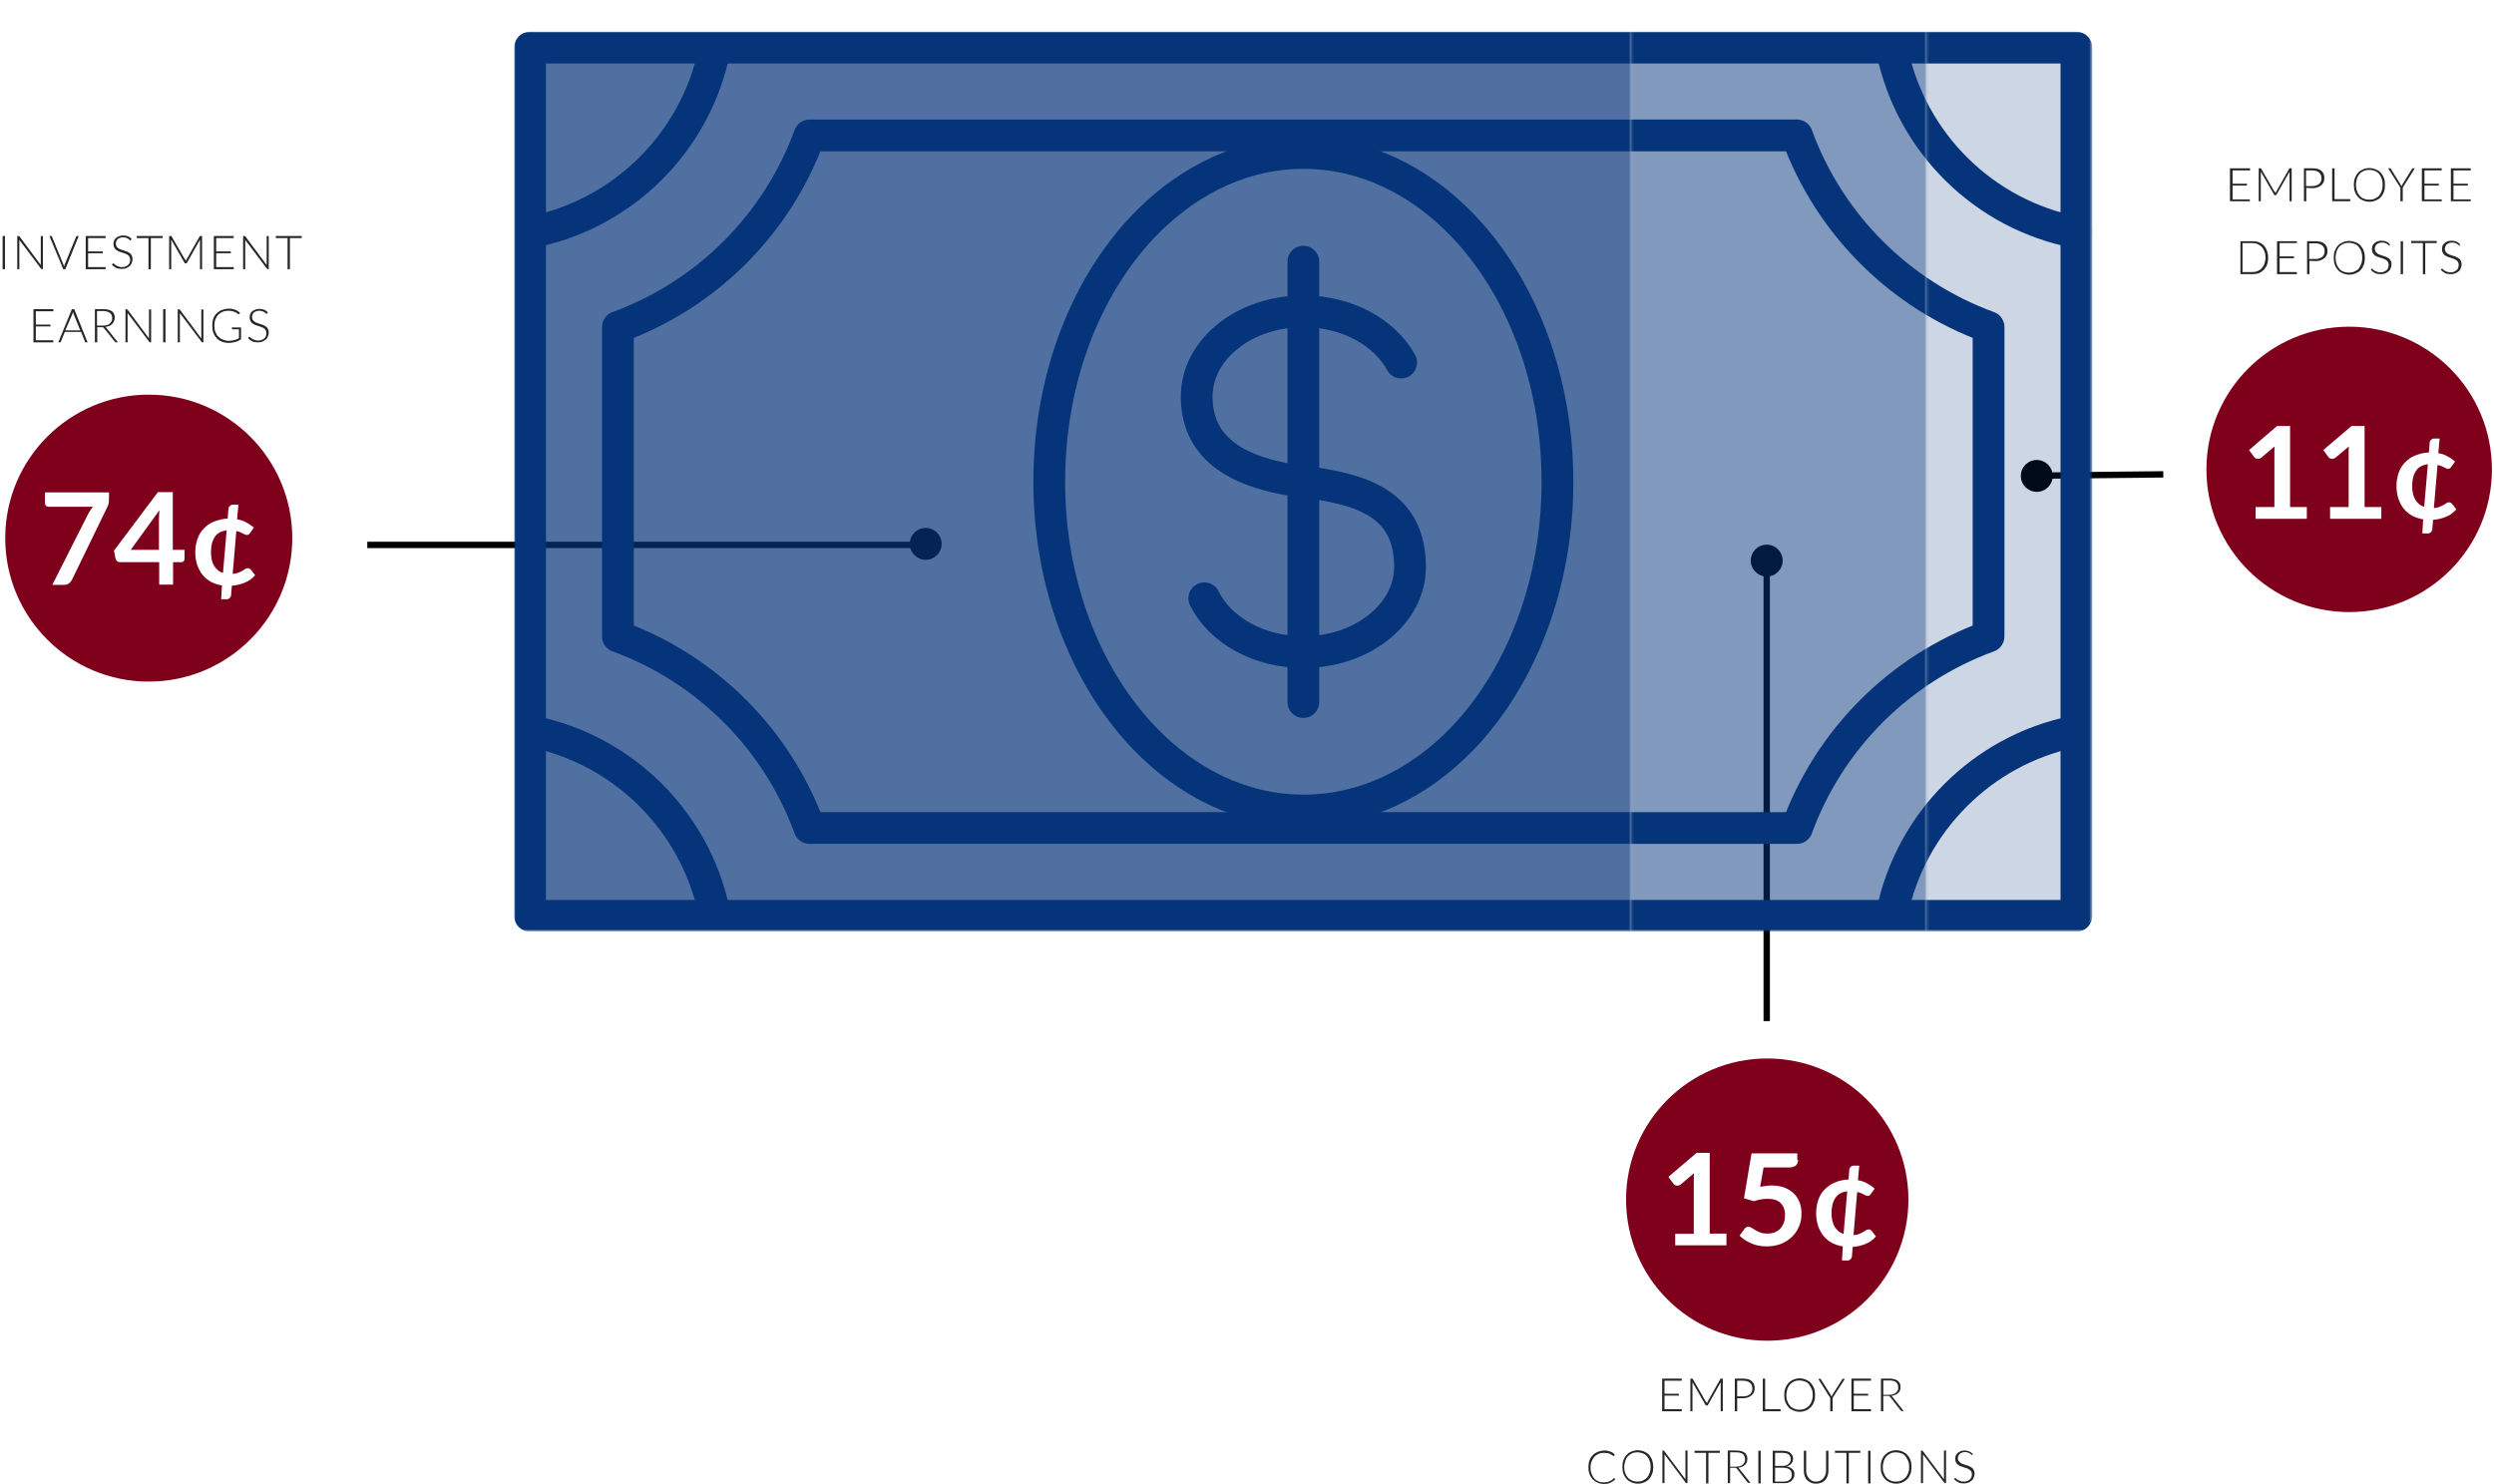 <?xml version="1.0" encoding="utf-8"?>
<!-- Generator: Adobe Illustrator 25.2.0, SVG Export Plug-In . SVG Version: 6.00 Build 0)  -->
<svg width="954px" height="568px" viewBox="0 0 954 568" version="1.1" xmlns="http://www.w3.org/2000/svg" xmlns:xlink="http://www.w3.org/1999/xlink">
<style type="text/css">
	.st0{fill-rule:evenodd;clip-rule:evenodd;fill:#7F001A;}
	.st1{fill:#272727;}
	.st2{fill:none;stroke:#000000;stroke-width:2.43;}
	.st3{filter:url(#Adobe_OpacityMaskFilter);}
	.st4{fill-rule:evenodd;clip-rule:evenodd;fill:#FFFFFF;}
	.st5{mask:url(#mask-2_1_);}
	
		.st6{fill-rule:evenodd;clip-rule:evenodd;fill:#05347A;fill-opacity:0.7;stroke:#05347A;stroke-width:12.148;stroke-linecap:round;stroke-linejoin:round;}
	.st7{fill:none;stroke:#05347A;stroke-width:12.148;stroke-linecap:round;stroke-linejoin:round;}
	.st8{filter:url(#Adobe_OpacityMaskFilter_1_);}
	.st9{mask:url(#mask-4_1_);}
	
		.st10{fill-rule:evenodd;clip-rule:evenodd;fill:#05347A;fill-opacity:0.5;stroke:#05347A;stroke-width:12.148;stroke-linecap:round;stroke-linejoin:round;}
	.st11{filter:url(#Adobe_OpacityMaskFilter_2_);}
	.st12{mask:url(#mask-6_1_);}
	
		.st13{fill-rule:evenodd;clip-rule:evenodd;fill:#05347A;fill-opacity:0.2;stroke:#05347A;stroke-width:12.148;stroke-linecap:round;stroke-linejoin:round;}
	.st14{fill:#FFFFFF;}
</style>
<g id="Investments">
	<g id="Investments-LP" transform="translate(-221, -1148)">
		<g id="Our-Approach" transform="translate(1, 621)">
			<g id="Group-3" transform="translate(220, 527)">
				<g id="graphic" transform="translate(0, 64)">
					<g id="Group-9" transform="translate(622, 341)">
						<circle id="Oval" class="st0" cx="54" cy="54" r="54"/>
					</g>
					<g id="Group_1_" transform="translate(0, 26)">
						<polygon id="Path_2_" class="st1" points="1.9,13 1,13 1,0.3 1.9,0.3 						"/>
						<path id="Path_3_" class="st1" d="M7.2,0.3c0,0,0.1,0.1,0.2,0.1l8.2,11c0-0.2,0-0.4,0-0.5V0.3h0.8V13H16
							c-0.1,0-0.2-0.1-0.3-0.2l-8.3-11c0,0.2,0,0.3,0,0.5V13H6.6V0.3H7C7.1,0.3,7.1,0.3,7.2,0.3z"/>
						<path id="Path_4_" class="st1" d="M18.9,0.3h0.7c0.1,0,0.2,0,0.2,0.1c0.1,0,0.1,0.1,0.1,0.2l4.3,10.5c0.1,0.3,0.2,0.6,0.3,0.9
							c0.1-0.3,0.2-0.6,0.3-0.9l4.3-10.5c0-0.1,0.1-0.1,0.1-0.2c0.1,0,0.1-0.1,0.2-0.1h0.7L25,13h-0.8L18.9,0.3z"/>
						<polygon id="Path_5_" class="st1" points="40.4,0.3 40.4,1.1 33.7,1.1 33.7,6.2 39.3,6.2 39.3,6.9 33.7,6.9 33.7,12.2 
							40.4,12.2 40.4,13 32.8,13 32.8,0.3 						"/>
						<path id="Path_6_" class="st1" d="M50.1,1.8C50,2,50,2,49.9,2c-0.1,0-0.2-0.1-0.3-0.2c-0.1-0.1-0.3-0.2-0.5-0.4
							c-0.2-0.1-0.5-0.3-0.8-0.4s-0.7-0.2-1.2-0.2S46.2,0.9,45.9,1c-0.4,0.1-0.6,0.3-0.9,0.5c-0.2,0.2-0.4,0.5-0.5,0.8
							s-0.2,0.6-0.2,0.9c0,0.4,0.1,0.8,0.3,1.1C44.8,4.6,45,4.8,45.3,5s0.6,0.4,1,0.5c0.4,0.1,0.8,0.3,1.2,0.4s0.8,0.3,1.2,0.4
							c0.4,0.2,0.7,0.4,1,0.6c0.3,0.2,0.5,0.5,0.7,0.9c0.2,0.4,0.3,0.8,0.3,1.3s-0.1,1-0.3,1.5c-0.2,0.5-0.4,0.9-0.8,1.2
							c-0.4,0.3-0.8,0.6-1.3,0.8c-0.5,0.2-1.1,0.3-1.7,0.3c-0.8,0-1.6-0.1-2.2-0.4c-0.6-0.3-1.1-0.7-1.6-1.2l0.3-0.4
							c0.1-0.1,0.2-0.1,0.3-0.1c0.1,0,0.1,0,0.2,0.1c0.1,0.1,0.2,0.2,0.3,0.3c0.1,0.1,0.3,0.2,0.4,0.3c0.2,0.1,0.4,0.2,0.6,0.3
							c0.2,0.1,0.5,0.2,0.8,0.3c0.3,0.1,0.6,0.1,1,0.1c0.5,0,1-0.1,1.3-0.2c0.4-0.2,0.7-0.4,1-0.6c0.3-0.3,0.5-0.6,0.6-0.9
							c0.1-0.4,0.2-0.7,0.2-1.2c0-0.4-0.1-0.8-0.3-1.1c-0.2-0.3-0.4-0.5-0.7-0.7s-0.6-0.4-1-0.5c-0.4-0.1-0.8-0.3-1.2-0.4
							c-0.4-0.1-0.8-0.3-1.2-0.4c-0.4-0.2-0.7-0.4-1-0.6c-0.3-0.2-0.5-0.5-0.7-0.9c-0.2-0.4-0.3-0.8-0.3-1.4c0-0.4,0.1-0.8,0.2-1.2
							c0.2-0.4,0.4-0.7,0.7-1s0.7-0.5,1.2-0.7s1-0.3,1.6-0.3c0.7,0,1.2,0.1,1.8,0.3c0.5,0.2,1,0.5,1.4,1L50.1,1.8z"/>
						<polygon id="Path_7_" class="st1" points="62.2,0.3 62.2,1.1 57.7,1.1 57.7,13 56.8,13 56.8,1.1 52.3,1.1 52.3,0.3 						"/>
						<path id="Path_8_" class="st1" d="M71.2,9.8c0-0.1,0.1-0.2,0.1-0.3s0.1-0.2,0.1-0.3l5-8.8c0-0.1,0.1-0.1,0.1-0.1s0.1,0,0.2,0
							h0.6V13h-0.8V2.2c0-0.2,0-0.3,0-0.5l-5,8.9c-0.1,0.2-0.2,0.2-0.4,0.2H71c-0.1,0-0.3-0.1-0.4-0.2l-5.1-8.9c0,0.2,0,0.3,0,0.5
							V13h-0.8V0.3h0.6c0.1,0,0.2,0,0.2,0c0.1,0,0.1,0.1,0.1,0.1l5.1,8.8C71.1,9.5,71.2,9.7,71.2,9.8z"/>
						<polygon id="Path_9_" class="st1" points="89.4,0.3 89.4,1.1 82.7,1.1 82.7,6.2 88.3,6.2 88.3,6.9 82.7,6.9 82.7,12.2 
							89.4,12.2 89.4,13 81.8,13 81.8,0.3 						"/>
						<path id="Path_10_" class="st1" d="M93.6,0.3c0,0,0.1,0.1,0.2,0.1l8.2,11c0-0.2,0-0.4,0-0.5V0.3h0.8V13h-0.4
							c-0.1,0-0.2-0.1-0.3-0.2l-8.3-11c0,0.2,0,0.3,0,0.5V13H93V0.3h0.4C93.5,0.3,93.5,0.3,93.6,0.3z"/>
						<polygon id="Path_11_" class="st1" points="115.4,0.3 115.4,1.1 110.9,1.1 110.9,13 110,13 110,1.1 105.5,1.1 105.5,0.3 
													"/>
					</g>
					<g id="Group_2_" transform="translate(12, 54)">
						<polygon id="Path_12_" class="st1" points="8.4,0.3 8.4,1.1 1.7,1.1 1.7,6.2 7.3,6.2 7.3,6.9 1.7,6.9 1.7,12.2 8.4,12.2 
							8.4,13 0.8,13 0.8,0.3 						"/>
						<path id="Shape_1_" class="st1" d="M21.5,13h-0.7c-0.1,0-0.2,0-0.2-0.1c-0.1,0-0.1-0.1-0.1-0.2L19,9h-6.2l-1.5,3.7
							c0,0.1-0.1,0.1-0.1,0.2c-0.1,0-0.1,0.1-0.2,0.1h-0.7l5.2-12.7h0.9L21.5,13z M13,8.4h5.7L16.1,2c0-0.1-0.1-0.2-0.1-0.3
							c0-0.1-0.1-0.3-0.1-0.4c0,0.1-0.1,0.3-0.1,0.4c0,0.1-0.1,0.2-0.1,0.4L13,8.4z"/>
						<path id="Shape_2_" class="st1" d="M25.2,7.3V13h-0.9V0.3h3.2c1.5,0,2.6,0.3,3.3,0.8c0.7,0.5,1.1,1.4,1.1,2.5
							c0,0.5-0.1,0.9-0.3,1.3c-0.2,0.4-0.4,0.8-0.7,1.1c-0.3,0.3-0.7,0.6-1.1,0.7c-0.4,0.2-0.9,0.3-1.5,0.4c0.1,0.1,0.3,0.2,0.4,0.4
							l4.4,5.5h-0.8c-0.1,0-0.2,0-0.2-0.1c0-0.1-0.1-0.1-0.2-0.2l-4.1-5.1c-0.1-0.1-0.2-0.2-0.3-0.3c-0.1-0.1-0.3-0.1-0.5-0.1h-1.8
							V7.3z M25.2,6.6h2.2c0.6,0,1.1-0.1,1.5-0.2s0.8-0.3,1.1-0.6c0.3-0.3,0.5-0.6,0.7-0.9c0.2-0.4,0.2-0.8,0.2-1.2
							c0-0.9-0.3-1.6-0.9-2S28.5,1,27.4,1h-2.3v5.6H25.2z"/>
						<path id="Path_13_" class="st1" d="M36.6,0.4c0,0,0.1,0.1,0.2,0.1l8.2,11c0-0.2,0-0.4,0-0.5V0.4h0.8V13h-0.4
							c-0.1,0-0.2-0.1-0.3-0.2l-8.3-11c0,0.2,0,0.3,0,0.5V13H36V0.3h0.4C36.4,0.3,36.5,0.4,36.6,0.4z"/>
						<polygon id="Path_14_" class="st1" points="51.3,13 50.4,13 50.4,0.3 51.3,0.3 						"/>
						<path id="Path_15_" class="st1" d="M56.6,0.4c0,0,0.1,0.1,0.2,0.1l8.2,11c0-0.2,0-0.4,0-0.5V0.4h0.8V13h-0.4
							c-0.1,0-0.2-0.1-0.3-0.2l-8.3-11c0,0.2,0,0.3,0,0.5V13H56V0.3h0.4C56.5,0.3,56.5,0.4,56.6,0.4z"/>
						<path id="Path_16_" class="st1" d="M75.5,12.4c0.4,0,0.8,0,1.2-0.1c0.4-0.1,0.7-0.1,1-0.2c0.3-0.1,0.6-0.2,0.9-0.3
							c0.3-0.1,0.6-0.3,0.8-0.4V8H77c-0.1,0-0.1,0-0.2-0.1l-0.1-0.1V7.3h3.5v4.5c-0.3,0.2-0.6,0.4-1,0.6c-0.3,0.2-0.7,0.3-1.1,0.4
							c-0.4,0.1-0.8,0.2-1.3,0.3c-0.4,0.1-0.9,0.1-1.5,0.1c-0.9,0-1.8-0.2-2.5-0.5c-0.8-0.3-1.4-0.7-1.9-1.3c-0.5-0.6-1-1.2-1.3-2.1
							c-0.3-0.8-0.4-1.7-0.4-2.7s0.1-1.9,0.4-2.7c0.3-0.8,0.7-1.5,1.3-2c0.6-0.6,1.2-1,2-1.3c0.8-0.3,1.7-0.5,2.6-0.5
							c0.5,0,0.9,0,1.3,0.1c0.4,0.1,0.8,0.2,1.1,0.3c0.4,0.1,0.7,0.3,1,0.5c0.3,0.2,0.6,0.4,0.9,0.7l-0.2,0.4
							c-0.1,0.1-0.1,0.1-0.2,0.1s-0.1,0-0.2,0c-0.1,0-0.2-0.1-0.4-0.3c-0.2-0.1-0.4-0.3-0.7-0.4c-0.3-0.1-0.7-0.3-1.1-0.4
							s-1-0.2-1.6-0.2c-0.8,0-1.6,0.1-2.2,0.4c-0.7,0.3-1.2,0.6-1.7,1.1s-0.8,1.1-1.1,1.8C70.1,4.9,70,5.7,70,6.6s0.1,1.7,0.4,2.4
							c0.3,0.7,0.6,1.3,1.1,1.8s1,0.9,1.7,1.1C74,12.3,74.7,12.4,75.5,12.4z"/>
						<path id="Path_17_" class="st1" d="M90.2,1.9C90.1,2,90.1,2.1,90,2.1S89.8,2,89.7,1.9c-0.1-0.1-0.3-0.2-0.5-0.4
							c-0.2-0.1-0.5-0.3-0.8-0.4c-0.3-0.1-0.7-0.2-1.2-0.2S86.3,1,86,1.1c-0.4,0.1-0.6,0.3-0.9,0.5c-0.2,0.2-0.4,0.5-0.5,0.8
							S84.4,3,84.4,3.3c0,0.4,0.1,0.8,0.3,1.1c0.2,0.3,0.4,0.5,0.7,0.7c0.3,0.2,0.6,0.4,1,0.5s0.8,0.3,1.2,0.4s0.8,0.3,1.2,0.4
							c0.4,0.2,0.7,0.4,1,0.6c0.3,0.2,0.5,0.5,0.7,0.9s0.3,0.8,0.3,1.3s-0.1,1-0.3,1.5s-0.4,0.9-0.8,1.2c-0.4,0.3-0.8,0.6-1.3,0.8
							S87.3,13,86.7,13c-0.8,0-1.6-0.1-2.2-0.4c-0.6-0.3-1.1-0.7-1.6-1.2l0.3-0.4c0.1-0.1,0.2-0.1,0.3-0.1s0.1,0,0.2,0.1
							c0.1,0.1,0.2,0.2,0.3,0.3c0.1,0.1,0.3,0.2,0.4,0.3c0.2,0.1,0.4,0.2,0.6,0.3c0.2,0.1,0.5,0.2,0.8,0.3c0.3,0.1,0.6,0.1,1,0.1
							c0.5,0,1-0.1,1.3-0.2c0.4-0.2,0.7-0.4,1-0.6c0.3-0.3,0.5-0.6,0.6-0.9c0.1-0.4,0.2-0.7,0.2-1.2c0-0.4-0.1-0.8-0.3-1.1
							c-0.2-0.3-0.4-0.5-0.7-0.7c-0.3-0.2-0.6-0.4-1-0.5s-0.8-0.3-1.2-0.4c-0.4-0.1-0.8-0.3-1.2-0.4c-0.4-0.2-0.7-0.4-1-0.6
							c-0.3-0.2-0.5-0.5-0.7-0.9c-0.2-0.4-0.3-0.8-0.3-1.4c0-0.4,0.1-0.8,0.2-1.2c0.2-0.4,0.4-0.7,0.7-1c0.3-0.3,0.7-0.5,1.2-0.7
							s1-0.3,1.6-0.3c0.7,0,1.2,0.1,1.8,0.3c0.5,0.2,1,0.5,1.4,1L90.2,1.9z"/>
					</g>
					<g id="Group_3_" transform="translate(853, 0)">
						<polygon id="Path_18_" class="st1" points="7.7,0.4 7.7,1.2 1,1.2 1,6.3 6.5,6.3 6.5,7 1,7 1,12.3 7.6,12.3 7.6,13 0,13 
							0,0.4 						"/>
						<path id="Path_19_" class="st1" d="M17.5,9.9c0-0.1,0.1-0.2,0.1-0.3c0-0.1,0.1-0.2,0.1-0.3l5-8.8c0-0.1,0.1-0.1,0.1-0.1
							s0.1,0,0.2,0h0.6V13h-0.8V2.2c0-0.2,0-0.3,0-0.5l-5,8.8c-0.1,0.2-0.2,0.2-0.4,0.2h-0.1c-0.1,0-0.3-0.1-0.4-0.2l-5.1-8.8
							c0,0.2,0,0.3,0,0.5V13H11V0.4h0.6c0.1,0,0.2,0,0.2,0l0.1,0.1L17,9.3C17.4,9.5,17.4,9.7,17.5,9.9z"/>
						<path id="Shape_3_" class="st1" d="M29.2,7.9V13h-0.9V0.4h3.3c1.5,0,2.6,0.3,3.4,1s1.1,1.6,1.1,2.8c0,0.6-0.1,1.1-0.3,1.5
							c-0.2,0.4-0.5,0.9-0.9,1.2c-0.4,0.3-0.9,0.6-1.4,0.8C32.9,7.9,32.3,8,31.6,8L29.2,7.9L29.2,7.9z M29.2,7.2h2.3
							c0.6,0,1.1-0.1,1.5-0.2c0.4-0.2,0.8-0.4,1.1-0.6c0.3-0.3,0.5-0.6,0.7-1S35,4.6,35,4.2c0-1-0.3-1.7-0.9-2.2
							c-0.6-0.5-1.5-0.8-2.7-0.8h-2.3v6H29.2z"/>
						<polygon id="Path_20_" class="st1" points="40,12.2 46,12.2 46,13 39.1,13 39.1,0.4 40,0.4 						"/>
						<path id="Shape_4_" class="st1" d="M59.3,6.7c0,1-0.1,1.9-0.4,2.7c-0.3,0.8-0.7,1.5-1.2,2c-0.5,0.6-1.2,1-1.9,1.3
							s-1.6,0.5-2.5,0.5c-0.9,0-1.7-0.2-2.4-0.5c-0.7-0.3-1.4-0.7-1.9-1.3c-0.5-0.6-0.9-1.2-1.2-2c-0.3-0.8-0.4-1.7-0.4-2.7
							s0.1-1.9,0.4-2.6s0.7-1.5,1.2-2c0.5-0.6,1.2-1,1.9-1.3c0.7-0.3,1.5-0.5,2.4-0.5c0.9,0,1.7,0.2,2.5,0.5
							c0.7,0.3,1.4,0.7,1.9,1.3s0.9,1.2,1.2,2C59.2,4.8,59.3,5.7,59.3,6.7z M58.4,6.7c0-0.9-0.1-1.7-0.4-2.4c-0.2-0.7-0.6-1.3-1-1.8
							s-1-0.9-1.6-1.1C54.8,1.2,54.1,1,53.3,1s-1.4,0.1-2.1,0.4C50.6,1.7,50,2,49.6,2.5c-0.4,0.5-0.8,1.1-1,1.8
							c-0.2,0.7-0.4,1.5-0.4,2.4s0.1,1.7,0.4,2.4c0.2,0.7,0.6,1.3,1,1.8c0.4,0.5,1,0.9,1.6,1.1c0.6,0.3,1.3,0.4,2.1,0.4
							s1.5-0.1,2.1-0.4c0.6-0.3,1.2-0.6,1.6-1.1s0.8-1.1,1-1.8C58.3,8.4,58.4,7.6,58.4,6.7z"/>
						<path id="Path_21_" class="st1" d="M66.1,7.8V13h-0.9V7.8l-4.7-7.4h0.8c0.1,0,0.2,0,0.2,0.1c0,0,0.1,0.1,0.1,0.2l3.6,5.8
							c0.1,0.1,0.2,0.3,0.2,0.4c0.1,0.1,0.1,0.3,0.2,0.4c0-0.1,0.1-0.3,0.2-0.4c0.1-0.1,0.1-0.3,0.2-0.4l3.6-5.8
							c0-0.1,0.1-0.1,0.1-0.2c0.1,0,0.1-0.1,0.2-0.1h0.8L66.1,7.8z"/>
						<polygon id="Path_22_" class="st1" points="81,0.4 81,1.2 74.4,1.2 74.4,6.3 79.9,6.3 79.9,7 74.4,7 74.4,12.3 81,12.3 81,13 
							73.4,13 73.4,0.4 						"/>
						<polygon id="Path_23_" class="st1" points="92.1,0.4 92.1,1.2 85.5,1.2 85.5,6.3 91,6.3 91,7 85.5,7 85.5,12.3 92.1,12.3 
							92.1,13 84.5,13 84.5,0.4 						"/>
					</g>
					<g id="Group_4_" transform="translate(857, 28)">
						<path id="Shape_5_" class="st1" d="M10.6,6.6c0,1-0.1,1.9-0.4,2.6c-0.3,0.8-0.7,1.4-1.2,2c-0.5,0.5-1.2,1-1.9,1.3
							s-1.6,0.4-2.5,0.4H0V0.3h4.6c0.9,0,1.7,0.1,2.5,0.4C7.8,1,8.5,1.4,9,2c0.5,0.5,0.9,1.2,1.2,2C10.4,4.7,10.6,5.6,10.6,6.6z
							 M9.6,6.6c0-0.9-0.1-1.7-0.4-2.4s-0.6-1.3-1-1.7c-0.4-0.4-1-0.8-1.6-1.1S5.3,1,4.5,1H0.8v11.1h3.7c0.8,0,1.5-0.1,2.1-0.4
							s1.2-0.6,1.6-1.1c0.4-0.5,0.8-1.1,1-1.7C9.4,8.3,9.6,7.5,9.6,6.6z"/>
						<polygon id="Path_24_" class="st1" points="21.6,0.3 21.6,1 15,1 15,6.1 20.5,6.1 20.5,6.8 15,6.8 15,12.1 21.6,12.1 
							21.6,12.9 14,12.9 14,0.3 						"/>
						<path id="Shape_6_" class="st1" d="M26.4,7.8v5.1h-0.9V0.3h3.3c1.5,0,2.6,0.3,3.4,1C33,2,33.3,2.9,33.3,4.1
							c0,0.6-0.1,1.1-0.3,1.5s-0.5,0.9-0.9,1.2c-0.4,0.3-0.9,0.6-1.4,0.8c-0.6,0.2-1.2,0.3-1.9,0.3L26.4,7.8L26.4,7.8z M26.4,7.1
							h2.3c0.6,0,1.1-0.1,1.5-0.2c0.4-0.2,0.8-0.4,1.1-0.6c0.3-0.3,0.5-0.6,0.7-1c0.2-0.4,0.2-0.8,0.2-1.2c0-1-0.3-1.7-0.9-2.2
							c-0.6-0.5-1.5-0.8-2.7-0.8h-2.3v6H26.4z"/>
						<path id="Shape_7_" class="st1" d="M47.6,6.6c0,1-0.1,1.9-0.4,2.7s-0.7,1.5-1.2,2c-0.5,0.6-1.2,1-1.9,1.3
							c-0.7,0.3-1.6,0.5-2.5,0.5c-0.9,0-1.7-0.2-2.4-0.5c-0.7-0.3-1.4-0.7-1.9-1.3c-0.5-0.6-0.9-1.2-1.2-2c-0.3-0.8-0.4-1.7-0.4-2.7
							s0.1-1.9,0.4-2.6c0.3-0.7,0.7-1.5,1.2-2c0.5-0.6,1.2-1,1.9-1.3s1.5-0.5,2.4-0.5c0.9,0,1.7,0.2,2.5,0.5C44.8,1,45.5,1.4,46,2
							s0.9,1.2,1.2,2C47.4,4.7,47.6,5.6,47.6,6.6z M46.6,6.6c0-0.9-0.1-1.7-0.4-2.4c-0.2-0.7-0.6-1.3-1-1.8c-0.4-0.5-1-0.9-1.6-1.1
							c-0.6-0.2-1.3-0.4-2.1-0.4S40.1,1,39.4,1.3c-0.6,0.3-1.2,0.6-1.6,1.1c-0.4,0.5-0.8,1.1-1,1.8s-0.4,1.5-0.4,2.4
							s0.1,1.7,0.4,2.4c0.2,0.7,0.6,1.3,1,1.8c0.4,0.5,1,0.9,1.6,1.1c0.6,0.3,1.3,0.4,2.1,0.4s1.5-0.1,2.1-0.4
							c0.6-0.3,1.2-0.6,1.6-1.1c0.4-0.5,0.8-1.1,1-1.8C46.5,8.2,46.6,7.5,46.6,6.6z"/>
						<path id="Path_25_" class="st1" d="M57.2,1.8C57.1,1.9,57.1,2,57,2s-0.2-0.1-0.3-0.2c-0.1-0.1-0.3-0.2-0.5-0.4
							S55.7,1.1,55.4,1c-0.3-0.1-0.7-0.2-1.2-0.2S53.3,0.9,53,1s-0.6,0.3-0.9,0.5c-0.2,0.2-0.4,0.5-0.5,0.8
							c-0.1,0.3-0.2,0.6-0.2,0.9c0,0.4,0.1,0.8,0.3,1.1c0.2,0.3,0.4,0.5,0.7,0.7c0.3,0.2,0.6,0.4,1,0.5c0.4,0.1,0.8,0.3,1.2,0.4
							C55,6,55.4,6.2,55.8,6.3c0.4,0.2,0.7,0.4,1,0.6c0.3,0.2,0.5,0.5,0.7,0.9c0.2,0.3,0.3,0.8,0.3,1.3s-0.1,1-0.3,1.5
							s-0.4,0.9-0.8,1.2c-0.3,0.3-0.8,0.6-1.3,0.8c-0.5,0.2-1.1,0.3-1.7,0.3c-0.8,0-1.5-0.1-2.2-0.4c-0.6-0.3-1.1-0.7-1.6-1.2
							l0.2-0.4c0.1-0.1,0.2-0.1,0.2-0.1c0.1,0,0.1,0,0.2,0.1c0.1,0.1,0.2,0.2,0.3,0.3c0.1,0.1,0.3,0.2,0.4,0.3
							c0.1,0.1,0.4,0.2,0.6,0.3c0.2,0.1,0.5,0.2,0.8,0.3c0.3,0.1,0.6,0.1,1,0.1c0.5,0,0.9-0.1,1.3-0.2c0.4-0.2,0.7-0.4,1-0.6
							c0.3-0.3,0.5-0.6,0.6-0.9c0.1-0.4,0.2-0.7,0.2-1.2c0-0.4-0.1-0.8-0.3-1.1c-0.2-0.3-0.4-0.5-0.7-0.7s-0.6-0.4-1-0.5
							c-0.4-0.1-0.8-0.3-1.2-0.4s-0.8-0.3-1.2-0.4c-0.4-0.1-0.7-0.4-1-0.6c-0.3-0.2-0.5-0.5-0.7-0.9c-0.2-0.4-0.3-0.8-0.3-1.4
							c0-0.4,0.1-0.8,0.2-1.2s0.4-0.7,0.7-1s0.7-0.5,1.1-0.7c0.5-0.2,1-0.3,1.6-0.3c0.7,0,1.2,0.1,1.8,0.3c0.5,0.2,1,0.5,1.4,1
							L57.2,1.8z"/>
						<polygon id="Path_26_" class="st1" points="62.2,12.9 61.3,12.9 61.3,0.3 62.2,0.3 						"/>
						<polygon id="Path_27_" class="st1" points="75.1,0.3 75.1,1 70.7,1 70.7,12.9 69.8,12.9 69.8,1 65.3,1 65.3,0.2 75.1,0.2 
													"/>
						<path id="Path_28_" class="st1" d="M84,1.8C83.9,1.9,83.9,2,83.8,2c-0.1,0-0.2-0.1-0.3-0.2c-0.1-0.1-0.3-0.2-0.5-0.4
							S82.5,1.1,82.2,1c-0.3-0.1-0.7-0.2-1.2-0.2S80.1,0.9,79.8,1c-0.3,0.1-0.6,0.3-0.9,0.5c-0.2,0.2-0.4,0.5-0.5,0.8
							s-0.2,0.6-0.2,0.9c0,0.4,0.1,0.8,0.3,1.1c0.2,0.3,0.4,0.5,0.7,0.7c0.3,0.2,0.6,0.4,1,0.5c0.4,0.1,0.8,0.3,1.2,0.4
							s0.8,0.3,1.2,0.4c0.4,0.2,0.7,0.4,1,0.6c0.3,0.2,0.5,0.5,0.7,0.9c0.2,0.3,0.3,0.8,0.3,1.3s-0.1,1-0.3,1.5
							c-0.2,0.5-0.4,0.9-0.8,1.2s-0.8,0.6-1.3,0.8c-0.5,0.2-1.1,0.3-1.7,0.3c-0.8,0-1.5-0.1-2.2-0.4c-0.6-0.3-1.1-0.7-1.6-1.2
							l0.2-0.4c0.1-0.1,0.2-0.1,0.2-0.1c0.1,0,0.1,0,0.2,0.1c0.1,0.1,0.2,0.2,0.3,0.3c0.1,0.1,0.3,0.2,0.4,0.3s0.4,0.2,0.6,0.3
							c0.2,0.1,0.5,0.2,0.8,0.3c0.3,0.1,0.6,0.1,1,0.1c0.5,0,0.9-0.1,1.3-0.2c0.4-0.2,0.7-0.4,1-0.6c0.3-0.3,0.5-0.6,0.6-0.9
							c0.1-0.4,0.2-0.7,0.2-1.2c0-0.4-0.1-0.8-0.3-1.1c-0.2-0.3-0.4-0.5-0.7-0.7s-0.6-0.4-1-0.5s-0.8-0.3-1.2-0.4
							c-0.4-0.1-0.8-0.3-1.2-0.4c-0.4-0.2-0.7-0.4-1-0.6c-0.3-0.2-0.5-0.5-0.7-0.9c-0.2-0.4-0.3-0.8-0.3-1.4c0-0.4,0.1-0.8,0.2-1.2
							c0.1-0.4,0.4-0.7,0.7-1s0.7-0.5,1.1-0.7s1-0.3,1.6-0.3c0.7,0,1.2,0.1,1.8,0.3c0.5,0.2,1,0.5,1.4,1L84,1.8z"/>
					</g>
					<g id="Group-9-Copy" transform="translate(2, 87)">
						<circle id="Oval_1_" class="st0" cx="54.9" cy="54.9" r="54.9"/>
					</g>
					<g id="Group-9-Copy-2" transform="translate(844, 61)">
						<circle id="Oval_2_" class="st0" cx="54.6" cy="54.6" r="54.6"/>
					</g>
					<circle id="Oval_3_" cx="354.1" cy="144.1" r="6.1"/>
					<circle id="Oval-Copy" cx="675.8" cy="150.5" r="6.1"/>
					<circle id="Oval-Copy-2" cx="779.1" cy="118.1" r="6.1"/>
					<line id="Path-5-Copy" class="st2" x1="675.8" y1="150.5" x2="675.8" y2="326.7"/>
					<line id="Path-5-Copy-2" class="st2" x1="827.5" y1="117.5" x2="779" y2="118"/>
					<line id="Path-5" class="st2" x1="140.5" y1="144.5" x2="354.5" y2="144.5"/>
					<g id="Group_7_" transform="translate(635, 463)">
						<polygon id="Path_32_" class="st1" points="8.3,0.5 8.3,1.3 1.7,1.3 1.7,6.3 7.2,6.3 7.2,7 1.7,7 1.7,12.2 8.3,12.2 8.3,13 
							0.8,13 0.8,0.5 						"/>
						<path id="Path_33_" class="st1" d="M18,9.9c0-0.1,0.1-0.2,0.1-0.3c0-0.1,0.1-0.2,0.1-0.3l4.9-8.7c0-0.1,0.1-0.1,0.1-0.1
							s0.1,0,0.2,0H24V13h-0.8V2.4c0-0.2,0-0.3,0-0.5l-4.9,8.7c-0.1,0.2-0.2,0.2-0.4,0.2h-0.1c-0.1,0-0.3-0.1-0.4-0.2l-5-8.7
							c0,0.2,0,0.3,0,0.5V13h-0.8V0.5h0.6c0.1,0,0.1,0,0.2,0c0.1,0,0.1,0.1,0.1,0.1l5,8.7C17.8,9.5,17.9,9.7,18,9.9z"/>
						<path id="Shape_11_" class="st1" d="M29.5,8v5h-0.9V0.5h3.2c1.5,0,2.6,0.3,3.3,1c0.7,0.6,1.1,1.6,1.1,2.7c0,0.5-0.1,1-0.3,1.5
							c-0.2,0.5-0.5,0.9-0.9,1.2c-0.4,0.3-0.8,0.6-1.4,0.8C33.1,7.9,32.4,8,31.7,8H29.5z M29.5,7.3h2.3c0.6,0,1-0.1,1.5-0.2
							c0.4-0.2,0.8-0.4,1.1-0.6c0.3-0.2,0.5-0.6,0.7-1c0.2-0.4,0.2-0.8,0.2-1.2c0-1-0.3-1.7-0.9-2.2c-0.6-0.5-1.5-0.8-2.6-0.8h-2.3
							V7.3L29.5,7.3z"/>
						<polygon id="Path_34_" class="st1" points="40.2,12.2 46.1,12.2 46.1,13 39.3,13 39.3,0.5 40.2,0.5 						"/>
						<path id="Shape_12_" class="st1" d="M59.3,6.8c0,1-0.1,1.8-0.4,2.6c-0.3,0.8-0.7,1.5-1.2,2s-1.1,1-1.9,1.3
							c-0.7,0.3-1.5,0.5-2.4,0.5c-0.9,0-1.7-0.2-2.4-0.5s-1.4-0.7-1.9-1.3c-0.5-0.6-0.9-1.2-1.2-2c-0.3-0.8-0.4-1.7-0.4-2.6
							c0-1,0.1-1.8,0.4-2.6c0.3-0.8,0.7-1.5,1.2-2s1.1-1,1.9-1.3c0.7-0.3,1.5-0.5,2.4-0.5c0.9,0,1.7,0.2,2.4,0.5s1.4,0.7,1.9,1.3
							s0.9,1.2,1.2,2C59.2,4.9,59.3,5.8,59.3,6.8z M58.4,6.8c0-0.9-0.1-1.7-0.4-2.3s-0.6-1.3-1-1.8s-1-0.9-1.6-1.1
							c-0.6-0.2-1.3-0.4-2.1-0.4c-0.7,0-1.4,0.1-2,0.4c-0.6,0.3-1.1,0.6-1.6,1.1c-0.4,0.5-0.8,1.1-1,1.8S48.3,6,48.3,6.8
							c0,0.9,0.1,1.7,0.4,2.3c0.2,0.7,0.6,1.3,1,1.8c0.4,0.5,1,0.8,1.6,1.1c0.6,0.3,1.3,0.4,2,0.4c0.8,0,1.4-0.1,2.1-0.4
							c0.6-0.3,1.1-0.6,1.6-1.1c0.4-0.5,0.8-1.1,1-1.8C58.3,8.4,58.4,7.6,58.4,6.8z"/>
						<path id="Path_35_" class="st1" d="M66,7.9V13h-0.9V7.9l-4.6-7.3h0.8c0.1,0,0.1,0,0.2,0.1s0.1,0.1,0.1,0.2l3.6,5.7
							c0.1,0.1,0.2,0.3,0.2,0.4c0.1,0.1,0.1,0.3,0.2,0.4c0-0.1,0.1-0.3,0.2-0.4c0.1-0.1,0.1-0.3,0.2-0.4l3.6-5.7
							c0-0.1,0.1-0.1,0.1-0.2s0.1-0.1,0.2-0.1h0.8L66,7.9z"/>
						<polygon id="Path_36_" class="st1" points="80.7,0.5 80.7,1.3 74.1,1.3 74.1,6.3 79.6,6.3 79.6,7 74.1,7 74.1,12.2 80.7,12.2 
							80.7,13 73.2,13 73.2,0.5 						"/>
						<path id="Shape_13_" class="st1" d="M85.4,7.4V13h-0.9V0.5h3.2c1.4,0,2.5,0.3,3.2,0.8C91.6,1.8,92,2.7,92,3.7
							c0,0.5-0.1,0.9-0.2,1.3c-0.2,0.4-0.4,0.7-0.7,1c-0.3,0.3-0.7,0.5-1.1,0.7c-0.4,0.2-0.9,0.3-1.5,0.4c0.1,0.1,0.3,0.2,0.4,0.4
							l4.3,5.4h-0.8c-0.1,0-0.2,0-0.2-0.1c-0.1,0-0.1-0.1-0.2-0.2l-4-5.1c-0.1-0.1-0.2-0.2-0.3-0.3c-0.1-0.1-0.3-0.1-0.5-0.1h-1.8
							V7.4z M85.4,6.7h2.2c0.6,0,1-0.1,1.5-0.2c0.4-0.1,0.8-0.3,1.1-0.6c0.3-0.3,0.5-0.5,0.7-0.9c0.2-0.3,0.2-0.7,0.2-1.2
							c0-0.9-0.3-1.5-0.9-2c-0.6-0.4-1.4-0.6-2.5-0.6h-2.3V6.7L85.4,6.7z"/>
					</g>
					<g id="Group_8_" transform="translate(607, 490)">
						<path id="Path_37_" class="st1" d="M10.4,11.5c0.1,0,0.1,0,0.1,0.1l0.4,0.4c-0.3,0.3-0.5,0.5-0.8,0.7c-0.3,0.2-0.6,0.4-1,0.6
							c-0.4,0.2-0.8,0.3-1.2,0.4c-0.4,0.1-0.9,0.1-1.4,0.1c-0.9,0-1.7-0.2-2.4-0.5S2.8,12.6,2.2,12c-0.5-0.6-0.9-1.2-1.2-2
							S0.6,8.3,0.6,7.4S0.7,5.6,1,4.8s0.7-1.5,1.3-2c0.5-0.6,1.2-1,1.9-1.3C5,1.2,5.8,1,6.7,1c0.5,0,0.9,0,1.2,0.1
							C8.3,1.2,8.6,1.3,9,1.4c0.3,0.1,0.6,0.3,0.9,0.5c0.3,0.2,0.6,0.4,0.8,0.7L10.4,3c0,0.1-0.1,0.1-0.2,0.1c-0.1,0-0.1,0-0.2-0.1
							S9.8,2.9,9.7,2.8C9.6,2.7,9.4,2.6,9.2,2.5S8.8,2.3,8.6,2.2C8.4,2.1,8.1,2,7.7,2C7.3,2,7,1.9,6.6,1.9C5.8,1.9,5.1,2,4.5,2.3
							S3.3,2.9,2.9,3.4C2.4,3.9,2.1,4.5,1.8,5.2S1.4,6.7,1.4,7.5c0,0.9,0.1,1.7,0.4,2.4c0.3,0.7,0.6,1.3,1,1.8s1,0.8,1.6,1.1
							s1.3,0.4,2,0.4c0.4,0,0.8,0,1.2-0.1c0.3-0.1,0.7-0.1,1-0.3c0.3-0.1,0.6-0.3,0.8-0.4c0.3-0.2,0.5-0.4,0.8-0.6
							C10.2,11.5,10.2,11.5,10.4,11.5C10.3,11.5,10.3,11.5,10.4,11.5z"/>
						<path id="Shape_14_" class="st1" d="M25.4,7.3c0,1-0.1,1.8-0.4,2.6c-0.3,0.8-0.7,1.5-1.2,2c-0.5,0.6-1.1,1-1.9,1.3
							c-0.7,0.3-1.5,0.5-2.4,0.5s-1.7-0.2-2.4-0.5c-0.7-0.3-1.4-0.7-1.9-1.3c-0.5-0.6-0.9-1.2-1.2-2c-0.3-0.8-0.4-1.7-0.4-2.6
							c0-1,0.1-1.8,0.4-2.6s0.7-1.5,1.2-2c0.5-0.6,1.1-1,1.9-1.3c0.7-0.3,1.5-0.5,2.4-0.5s1.7,0.2,2.4,0.5c0.7,0.3,1.4,0.7,1.9,1.3
							s0.9,1.2,1.2,2C25.2,5.5,25.4,6.4,25.4,7.3z M24.4,7.3c0-0.9-0.1-1.7-0.4-2.3c-0.2-0.7-0.6-1.3-1-1.8s-1-0.9-1.6-1.1
							s-1.3-0.4-2.1-0.4c-0.7,0-1.4,0.1-2,0.4c-0.6,0.3-1.1,0.6-1.6,1.1c-0.4,0.5-0.8,1.1-1,1.8s-0.4,1.5-0.4,2.3
							c0,0.9,0.1,1.7,0.4,2.3c0.2,0.7,0.6,1.3,1,1.8c0.4,0.5,1,0.8,1.6,1.1c0.6,0.3,1.3,0.4,2,0.4c0.8,0,1.4-0.1,2.1-0.4
							c0.6-0.3,1.1-0.6,1.6-1.1c0.4-0.5,0.8-1.1,1-1.8C24.3,9,24.4,8.2,24.4,7.3z"/>
						<path id="Path_38_" class="st1" d="M29.5,1.1l0.1,0.1L37.7,12c0-0.2,0-0.3,0-0.5V1h0.8v12.5h-0.4c-0.1,0-0.2-0.1-0.3-0.2
							L29.7,2.5c0,0.2,0,0.3,0,0.5v10.5h-0.8V1h0.4C29.4,1.1,29.4,1.1,29.5,1.1z"/>
						<polygon id="Path_39_" class="st1" points="50.9,1.1 50.9,1.9 46.5,1.9 46.5,13.6 45.6,13.6 45.6,1.9 41.2,1.9 41.2,1.1 
													"/>
						<path id="Shape_15_" class="st1" d="M54.8,7.9v5.6h-0.9V1h3.2c1.4,0,2.5,0.3,3.2,0.8s1.1,1.4,1.1,2.4c0,0.5-0.1,0.9-0.2,1.3
							c-0.2,0.4-0.4,0.7-0.7,1S59.8,7,59.4,7.2c-0.4,0.2-0.9,0.3-1.5,0.4C58,7.7,58.2,7.8,58.3,8l4.3,5.4h-0.8c-0.1,0-0.2,0-0.2-0.1
							c-0.1,0-0.1-0.1-0.2-0.2l-4-5.1c-0.1-0.1-0.2-0.2-0.3-0.3c-0.1-0.1-0.3-0.1-0.5-0.1h-1.8V7.9z M54.8,7.2H57
							c0.6,0,1-0.1,1.5-0.2c0.4-0.1,0.8-0.3,1.1-0.6c0.3-0.3,0.5-0.5,0.7-0.9c0.2-0.3,0.2-0.7,0.2-1.2c0-0.9-0.3-1.5-0.9-2
							c-0.6-0.4-1.4-0.6-2.5-0.6h-2.3V7.2L54.8,7.2z"/>
						<polygon id="Path_40_" class="st1" points="66.5,13.6 65.6,13.6 65.6,1.1 66.5,1.1 						"/>
						<path id="Shape_16_" class="st1" d="M71.1,13.6V1.1h3.6c0.7,0,1.3,0.1,1.8,0.2c0.5,0.1,1,0.3,1.3,0.6c0.3,0.3,0.6,0.6,0.8,1
							c0.2,0.4,0.3,0.8,0.3,1.3c0,0.3-0.1,0.6-0.2,1c-0.1,0.4-0.3,0.6-0.5,0.8c-0.2,0.3-0.5,0.5-0.8,0.7c-0.3,0.2-0.7,0.3-1.1,0.4
							c1,0.1,1.7,0.5,2.3,1s0.8,1.2,0.8,2c0,0.5-0.1,1-0.3,1.4c-0.2,0.4-0.5,0.8-0.8,1.1c-0.3,0.3-0.8,0.5-1.3,0.7s-1.1,0.2-1.8,0.2
							h-4.1V13.6z M72,6.9h2.7c0.6,0,1.1-0.1,1.5-0.2c0.4-0.1,0.7-0.3,1-0.6c0.3-0.3,0.5-0.5,0.6-0.8C77.9,5,78,4.7,78,4.4
							c0-0.8-0.3-1.5-0.8-1.9s-1.4-0.6-2.5-0.6H72V6.9z M72,7.6v5.3h3.1c1.1,0,1.9-0.2,2.5-0.7s0.8-1.1,0.8-2c0-0.4-0.1-0.7-0.2-1.1
							c-0.1-0.3-0.4-0.6-0.6-0.8c-0.3-0.2-0.6-0.4-1-0.5c-0.4-0.1-0.9-0.2-1.4-0.2H72L72,7.6z"/>
						<path id="Path_41_" class="st1" d="M87.6,12.9c0.6,0,1.1-0.1,1.6-0.3c0.5-0.2,0.9-0.5,1.2-0.9c0.3-0.4,0.6-0.8,0.8-1.3
							c0.2-0.5,0.3-1,0.3-1.6V1.1h0.9v7.7c0,0.7-0.1,1.3-0.3,1.9c-0.2,0.6-0.5,1.1-0.9,1.6c-0.4,0.4-0.9,0.8-1.5,1
							c-0.6,0.2-1.2,0.4-2,0.4c-0.7,0-1.4-0.1-2-0.4c-0.6-0.3-1.1-0.6-1.5-1c-0.4-0.4-0.7-1-0.9-1.6C83.1,10.1,83,9.5,83,8.8V1.1
							h0.9v7.7c0,0.6,0.1,1.1,0.3,1.6c0.2,0.5,0.4,0.9,0.8,1.3c0.3,0.4,0.7,0.7,1.2,0.9C86.4,12.8,87,12.9,87.6,12.9z"/>
						<polygon id="Path_42_" class="st1" points="104.6,1.1 104.6,1.9 100.2,1.9 100.2,13.6 99.3,13.6 99.3,1.9 94.9,1.9 94.9,1.1 
													"/>
						<polygon id="Path_43_" class="st1" points="108.5,13.6 107.6,13.6 107.6,1.1 108.5,1.1 						"/>
						<path id="Shape_17_" class="st1" d="M124.2,7.3c0,1-0.1,1.8-0.4,2.6c-0.3,0.8-0.7,1.5-1.2,2s-1.1,1-1.9,1.3
							c-0.7,0.3-1.5,0.5-2.4,0.5c-0.9,0-1.7-0.2-2.4-0.5c-0.7-0.3-1.4-0.7-1.9-1.3c-0.5-0.6-0.9-1.2-1.2-2c-0.3-0.8-0.4-1.7-0.4-2.6
							c0-1,0.1-1.8,0.4-2.6c0.3-0.8,0.7-1.5,1.2-2s1.1-1,1.9-1.3c0.7-0.3,1.5-0.5,2.4-0.5c0.9,0,1.7,0.2,2.4,0.5
							c0.7,0.3,1.4,0.7,1.9,1.3s0.9,1.2,1.2,2C124.1,5.5,124.2,6.4,124.2,7.3z M123.3,7.3c0-0.9-0.1-1.7-0.4-2.3
							c-0.3-0.6-0.6-1.3-1-1.8s-1-0.9-1.6-1.1c-0.6-0.2-1.3-0.4-2.1-0.4c-0.7,0-1.4,0.1-2,0.4c-0.6,0.3-1.1,0.6-1.6,1.1
							c-0.4,0.5-0.8,1.1-1,1.8c-0.2,0.7-0.4,1.5-0.4,2.3c0,0.9,0.1,1.7,0.4,2.3c0.2,0.7,0.6,1.3,1,1.8s1,0.8,1.6,1.1
							c0.6,0.3,1.3,0.4,2,0.4c0.8,0,1.4-0.1,2.1-0.4c0.6-0.3,1.1-0.6,1.6-1.1c0.4-0.5,0.8-1.1,1-1.8C123.2,9,123.3,8.2,123.3,7.3z"
							/>
						<path id="Path_44_" class="st1" d="M128.3,1.1c0,0,0.1,0.1,0.2,0.1l8.1,10.8c0-0.2,0-0.3,0-0.5V1h0.8v12.5H137
							c-0.1,0-0.2-0.1-0.3-0.2l-8.1-10.8c0,0.2,0,0.3,0,0.5v10.5h-0.8V1h0.4C128.2,1.1,128.3,1.1,128.3,1.1z"/>
						<path id="Path_45_" class="st1" d="M147.6,2.6c-0.1,0.1-0.1,0.2-0.2,0.2c-0.1,0-0.2-0.1-0.3-0.2c-0.1-0.1-0.3-0.2-0.5-0.4
							c-0.2-0.1-0.5-0.3-0.8-0.4c-0.3-0.1-0.7-0.2-1.1-0.2c-0.4,0-0.9,0.1-1.2,0.2c-0.3,0.1-0.6,0.3-0.9,0.5
							c-0.2,0.2-0.4,0.5-0.5,0.8c-0.1,0.3-0.2,0.6-0.2,0.9c0,0.4,0.1,0.8,0.3,1s0.4,0.5,0.7,0.7c0.3,0.2,0.6,0.4,1,0.5
							c0.4,0.1,0.8,0.3,1.2,0.4c0.4,0.1,0.8,0.3,1.2,0.4c0.4,0.2,0.7,0.4,1,0.6c0.3,0.2,0.5,0.5,0.7,0.9s0.3,0.8,0.3,1.3
							s-0.1,1-0.3,1.5s-0.4,0.9-0.8,1.2c-0.4,0.3-0.8,0.6-1.3,0.8s-1.1,0.3-1.7,0.3c-0.8,0-1.5-0.1-2.1-0.4
							c-0.6-0.3-1.1-0.7-1.6-1.2l0.2-0.4c0.1-0.1,0.2-0.1,0.2-0.1c0.1,0,0.1,0,0.2,0.1c0.1,0.1,0.2,0.2,0.3,0.3
							c0.1,0.1,0.3,0.2,0.4,0.3c0.2,0.1,0.4,0.2,0.6,0.3c0.2,0.1,0.5,0.2,0.8,0.3c0.3,0.1,0.6,0.1,1,0.1c0.5,0,0.9-0.1,1.3-0.2
							c0.4-0.2,0.7-0.4,1-0.6c0.3-0.3,0.5-0.6,0.6-0.9c0.1-0.4,0.2-0.7,0.2-1.1c0-0.4-0.1-0.8-0.3-1.1s-0.4-0.5-0.7-0.7
							s-0.6-0.4-1-0.5c-0.4-0.1-0.8-0.3-1.2-0.4c-0.4-0.1-0.8-0.3-1.2-0.4c-0.4-0.2-0.7-0.3-1-0.6c-0.3-0.2-0.5-0.5-0.7-0.9
							s-0.3-0.8-0.3-1.3c0-0.4,0.1-0.8,0.2-1.2c0.2-0.4,0.4-0.7,0.7-1s0.7-0.5,1.1-0.7c0.4-0.2,1-0.3,1.5-0.3c0.6,0,1.2,0.1,1.7,0.3
							s1,0.5,1.4,0.9L147.6,2.6z"/>
					</g>
				</g>
				<g id="graphic_1_" transform="translate(184, 0)">
					<g id="Group-5">
						<g id="Group-7">
							<g id="Mask">
							</g>
							<defs>
								<filter id="Adobe_OpacityMaskFilter" filterUnits="userSpaceOnUse" x="12.7" y="12.1" width="603.7" height="344.4">
									<feColorMatrix  type="matrix" values="1 0 0 0 0  0 1 0 0 0  0 0 1 0 0  0 0 0 1 0"/>
								</filter>
							</defs>
							<mask maskUnits="userSpaceOnUse" x="12.7" y="12.1" width="603.7" height="344.4" id="mask-2_1_">
								<g class="st3">
									<polygon id="path-1_1_" class="st4" points="0,0 439.8,0 439.8,371.7 0,371.7 									"/>
								</g>
							</mask>
							<g class="st5">
								<g transform="translate(18.759, 18.22)">
									<polygon id="Stroke-9" class="st6" points="0,332.2 591.5,332.2 591.5,0 0,0 									"/>
									<path id="Stroke-1" class="st7" d="M257.9,210.7c6,12.1,20.7,20.6,37.9,20.6c22.5,0,40.8-14.6,40.8-32.6
										c0-24.5-19-29.9-40.8-32.6c-28.2-3.5-40.8-14.6-40.8-32.6c0-18,18.2-32.6,40.8-32.6c16.8,0,31.1,8.1,37.4,19.6"/>
									<line id="Stroke-3" class="st7" x1="295.8" y1="81.9" x2="295.8" y2="250.4"/>
									<path id="Stroke-5" class="st7" d="M393,166.1c0-39.6-14.1-74.9-36.2-98c-16.7-17.4-37.9-27.8-61-27.8
										c-22.2,0-42.7,9.7-59.1,25.9c-23.2,23-38.1,59.2-38.1,99.9c0,39.5,14.1,74.7,36.1,97.8c16.7,17.5,38,28,61.2,28
										c23,0,44.1-10.3,60.7-27.5C378.7,241.4,393,205.9,393,166.1z"/>
									<path id="Stroke-7" class="st7" d="M106.9,298.6c-12.4-34-39.3-60.9-73.3-73.3V106.9c34-12.4,60.9-39.3,73.3-73.3h377.7
										c12.4,34,39.3,60.9,73.3,73.3v118.4c-34,12.4-60.9,39.3-73.3,73.3H106.9z"/>
									<path id="Stroke-11" class="st7" d="M1.6,70.4c34.6-7.3,61.8-34.6,68.9-69.3"/>
									<path id="Stroke-12" class="st7" d="M521.1,1.6c7.4,35,35.2,62.4,70.4,69.1"/>
									<path id="Stroke-13" class="st7" d="M70.3,330.2c-7.4-34.4-34.7-61.4-69.2-68.5"/>
									<path id="Stroke-14" class="st7" d="M590.1,261.8c-34.7,7.2-62,34.6-69.1,69.3"/>
								</g>
							</g>
						</g>
						<g id="Group-7_1_" transform="translate(439.093, 0)">
							<g id="Mask_1_">
							</g>
							<defs>
								<filter id="Adobe_OpacityMaskFilter_1_" filterUnits="userSpaceOnUse" x="-426.4" y="12.1" width="603.7" height="344.4">
									<feColorMatrix  type="matrix" values="1 0 0 0 0  0 1 0 0 0  0 0 1 0 0  0 0 0 1 0"/>
								</filter>
							</defs>
							<mask maskUnits="userSpaceOnUse" x="-426.4" y="12.1" width="603.7" height="344.4" id="mask-4_1_">
								<g class="st8">
									<polygon id="path-3_1_" class="st4" points="0.7,0 113.7,0 113.7,371.7 0.7,371.7 									"/>
								</g>
							</mask>
							<g class="st9">
								<g transform="translate(-420.334, 18.22)">
									<polygon id="Stroke-9_1_" class="st10" points="0,332.2 591.5,332.2 591.5,0 0,0 									"/>
									<path id="Stroke-1_1_" class="st7" d="M257.9,210.7c6,12.1,20.7,20.6,37.9,20.6c22.5,0,40.8-14.6,40.8-32.6
										c0-24.5-19-29.9-40.8-32.6c-28.2-3.5-40.8-14.6-40.8-32.6c0-18,18.2-32.6,40.8-32.6c16.8,0,31.1,8.1,37.4,19.6"/>
									<line id="Stroke-3_1_" class="st7" x1="295.8" y1="81.9" x2="295.8" y2="250.4"/>
									<path id="Stroke-5_1_" class="st7" d="M393,166.1c0-39.6-14.1-74.9-36.2-98c-16.7-17.4-37.9-27.8-61-27.8
										c-22.2,0-42.7,9.7-59.1,25.9c-23.2,23-38.1,59.2-38.1,99.9c0,39.5,14.1,74.7,36.1,97.8c16.7,17.5,38,28,61.2,28
										c23,0,44.1-10.3,60.7-27.5C378.7,241.4,393,205.9,393,166.1z"/>
									<path id="Stroke-7_1_" class="st7" d="M106.9,298.6c-12.4-34-39.3-60.9-73.3-73.3V106.9c34-12.4,60.9-39.3,73.3-73.3h377.7
										c12.4,34,39.3,60.9,73.3,73.3v118.4c-34,12.4-60.9,39.3-73.3,73.3H106.9z"/>
									<path id="Stroke-11_1_" class="st7" d="M1.6,70.4c34.6-7.3,61.8-34.6,68.9-69.3"/>
									<path id="Stroke-12_1_" class="st7" d="M521.1,1.6c7.4,35,35.2,62.4,70.4,69.1"/>
									<path id="Stroke-13_1_" class="st7" d="M70.3,330.2c-7.4-34.4-34.7-61.4-69.2-68.5"/>
									<path id="Stroke-14_1_" class="st7" d="M590.1,261.8c-34.7,7.2-62,34.6-69.1,69.3"/>
								</g>
							</g>
						</g>
						<g id="Group-7_2_" transform="translate(552.073, 0)">
							<g id="Mask_2_">
							</g>
							<defs>
								<filter id="Adobe_OpacityMaskFilter_2_" filterUnits="userSpaceOnUse" x="-539.4" y="12.1" width="603.7" height="344.4">
									<feColorMatrix  type="matrix" values="1 0 0 0 0  0 1 0 0 0  0 0 1 0 0  0 0 0 1 0"/>
								</filter>
							</defs>
							<mask maskUnits="userSpaceOnUse" x="-539.4" y="12.1" width="603.7" height="344.4" id="mask-6_1_">
								<g class="st11">
									<polygon id="path-5_1_" class="st4" points="0.7,0 75.3,0 75.3,369.3 0.7,369.3 									"/>
								</g>
							</mask>
							<g class="st12">
								<g transform="translate(-533.314, 18.22)">
									<polygon id="Stroke-9_2_" class="st13" points="0,332.2 591.5,332.2 591.5,0 0,0 									"/>
									<path id="Stroke-1_2_" class="st7" d="M257.9,210.7c6,12.1,20.7,20.6,37.9,20.6c22.5,0,40.8-14.6,40.8-32.6
										c0-24.5-19-29.9-40.8-32.6c-28.2-3.5-40.8-14.6-40.8-32.6c0-18,18.2-32.6,40.8-32.6c16.8,0,31.1,8.1,37.4,19.6"/>
									<line id="Stroke-3_2_" class="st7" x1="295.8" y1="81.9" x2="295.8" y2="250.4"/>
									<path id="Stroke-5_2_" class="st7" d="M393,166.1c0-39.6-14.1-74.9-36.2-98c-16.7-17.4-37.9-27.8-61-27.8
										c-22.2,0-42.7,9.7-59.1,25.9c-23.2,23-38.1,59.2-38.1,99.9c0,39.5,14.1,74.7,36.1,97.8c16.7,17.5,38,28,61.2,28
										c23,0,44.1-10.3,60.7-27.5C378.7,241.4,393,205.9,393,166.1z"/>
									<path id="Stroke-7_2_" class="st7" d="M106.9,298.6c-12.4-34-39.3-60.9-73.3-73.3V106.9c34-12.4,60.9-39.3,73.3-73.3h377.7
										c12.4,34,39.3,60.9,73.3,73.3v118.4c-34,12.4-60.9,39.3-73.3,73.3H106.9z"/>
									<path id="Stroke-11_2_" class="st7" d="M1.6,70.4c34.6-7.3,61.8-34.6,68.9-69.3"/>
									<path id="Stroke-12_2_" class="st7" d="M521.1,1.6c7.4,35,35.2,62.4,70.4,69.1"/>
									<path id="Stroke-13_2_" class="st7" d="M70.3,330.2c-7.4-34.4-34.7-61.4-69.2-68.5"/>
									<path id="Stroke-14_2_" class="st7" d="M590.1,261.8c-34.7,7.2-62,34.6-69.1,69.3"/>
								</g>
							</g>
						</g>
					</g>
				</g>
			</g>
		</g>
	</g>
</g>
<g>
	<path class="st14" d="M862.8,194h7.2v-20.7c0-0.8,0-1.6,0.1-2.5l-5.1,4.3c-0.3,0.2-0.6,0.4-0.9,0.4c-0.3,0.1-0.6,0.1-0.8,0
		c-0.3,0-0.5-0.1-0.7-0.3s-0.3-0.3-0.4-0.4l-1.9-2.6L871,163h5V194h6.4v4.5h-19.6V194z"/>
	<path class="st14" d="M891.2,194h7.2v-20.7c0-0.8,0-1.6,0.1-2.5l-5.1,4.3c-0.3,0.2-0.6,0.4-0.9,0.4c-0.3,0.1-0.6,0.1-0.8,0
		c-0.3,0-0.5-0.1-0.7-0.3s-0.3-0.3-0.4-0.4l-1.9-2.6l10.8-9.2h5V194h6.4v4.5h-19.6V194z"/>
	<path class="st14" d="M926.9,198.7c-1.5-0.2-2.8-0.7-4.1-1.3c-1.2-0.7-2.3-1.5-3.2-2.6c-0.9-1.1-1.6-2.4-2.1-3.8s-0.8-3.1-0.8-5
		c0-1.8,0.3-3.4,0.8-5c0.5-1.5,1.3-2.9,2.4-4c1.1-1.1,2.3-2.1,3.9-2.7s3.3-1.1,5.3-1.2l0.3-3.8c0-0.4,0.2-0.7,0.5-1
		c0.3-0.3,0.7-0.5,1.1-0.5h2.2l-0.5,5.6c1.3,0.2,2.5,0.6,3.5,1.2c1,0.5,2,1.2,2.9,2l-1.5,2.1c-0.2,0.2-0.3,0.4-0.5,0.5
		c-0.2,0.1-0.4,0.2-0.7,0.2c-0.2,0-0.5-0.1-0.7-0.2c-0.3-0.1-0.5-0.2-0.8-0.4c-0.3-0.2-0.7-0.3-1.1-0.5c-0.4-0.2-0.9-0.3-1.4-0.4
		l-1.4,16.5c0.9-0.1,1.6-0.2,2.2-0.5c0.6-0.2,1.1-0.5,1.5-0.7c0.4-0.2,0.8-0.5,1.1-0.7c0.3-0.2,0.6-0.3,1-0.3c0.5,0,0.8,0.2,1.1,0.5
		l1.7,2.2c-1.2,1.3-2.5,2.3-4.1,2.9c-1.5,0.6-3.2,1-4.8,1.1l-0.3,3.6c0,0.4-0.2,0.7-0.5,1.1c-0.3,0.3-0.7,0.5-1.1,0.5h-2.2
		L926.9,198.7z M922.7,185.9c0,2.2,0.4,4,1.2,5.3c0.8,1.3,1.9,2.3,3.4,2.7l1.4-16.3c-2,0.3-3.6,1.1-4.5,2.5
		C923.2,181.6,922.7,183.5,922.7,185.9z"/>
</g>
<g>
	<path class="st14" d="M640.7,472.1h7.2v-20.7c0-0.8,0-1.6,0.1-2.5l-5.1,4.3c-0.3,0.2-0.6,0.4-0.9,0.4c-0.3,0.1-0.6,0.1-0.8,0
		c-0.3,0-0.5-0.1-0.7-0.3c-0.2-0.1-0.3-0.3-0.4-0.4l-1.9-2.6l10.8-9.2h5v30.9h6.4v4.5h-19.6V472.1z"/>
	<path class="st14" d="M687.8,443.8c0,0.9-0.3,1.6-0.8,2.1s-1.5,0.8-2.7,0.8h-9.7l-1.3,7.4c1.6-0.3,3.1-0.5,4.4-0.5
		c1.9,0,3.5,0.3,4.9,0.8c1.4,0.6,2.6,1.3,3.6,2.3c1,1,1.7,2.1,2.2,3.4c0.5,1.3,0.7,2.7,0.7,4.2c0,1.9-0.3,3.6-1,5.1
		c-0.7,1.6-1.6,2.9-2.8,4s-2.6,2-4.2,2.6c-1.6,0.6-3.4,0.9-5.3,0.9c-1.1,0-2.2-0.1-3.2-0.3c-1-0.2-1.9-0.5-2.8-0.9s-1.7-0.8-2.4-1.3
		s-1.4-1-2-1.6l1.9-2.6c0.4-0.6,0.9-0.8,1.5-0.8c0.4,0,0.8,0.1,1.2,0.4c0.4,0.3,0.9,0.5,1.5,0.9s1.2,0.6,1.9,0.9
		c0.7,0.3,1.6,0.4,2.7,0.4c1.1,0,2.1-0.2,2.9-0.5c0.8-0.4,1.6-0.9,2.1-1.5s1-1.4,1.3-2.3c0.3-0.9,0.4-1.9,0.4-2.9
		c0-1.9-0.6-3.4-1.7-4.5c-1.1-1.1-2.8-1.6-5-1.6c-1.7,0-3.4,0.3-5.2,0.9l-3.8-1.1l2.9-17.2h17.5V443.8z"/>
	<path class="st14" d="M704.9,476.9c-1.5-0.2-2.8-0.7-4.1-1.3c-1.2-0.7-2.3-1.5-3.2-2.6c-0.9-1.1-1.6-2.4-2.1-3.8
		c-0.5-1.5-0.8-3.1-0.8-5c0-1.8,0.3-3.4,0.8-5c0.5-1.5,1.3-2.9,2.4-4c1.1-1.1,2.3-2.1,3.9-2.7c1.5-0.7,3.3-1.1,5.3-1.2l0.3-3.8
		c0-0.4,0.2-0.7,0.5-1c0.3-0.3,0.7-0.5,1.1-0.5h2.2l-0.5,5.6c1.3,0.2,2.5,0.6,3.5,1.2c1,0.5,2,1.2,2.9,2l-1.5,2.1
		c-0.2,0.2-0.3,0.4-0.5,0.5c-0.2,0.1-0.4,0.2-0.7,0.2c-0.2,0-0.5-0.1-0.7-0.2c-0.3-0.1-0.5-0.2-0.8-0.4c-0.3-0.2-0.7-0.3-1.1-0.5
		c-0.4-0.2-0.9-0.3-1.4-0.4l-1.4,16.5c0.9-0.1,1.6-0.2,2.2-0.5c0.6-0.2,1.1-0.5,1.5-0.7c0.4-0.2,0.8-0.5,1.1-0.7
		c0.3-0.2,0.6-0.3,1-0.3c0.5,0,0.8,0.2,1.1,0.5l1.7,2.2c-1.2,1.3-2.5,2.3-4.1,2.9c-1.5,0.6-3.2,1-4.8,1.1l-0.3,3.6
		c0,0.4-0.2,0.7-0.5,1.1c-0.3,0.3-0.7,0.5-1.1,0.5h-2.2L704.9,476.9z M700.6,464.1c0,2.2,0.4,4,1.2,5.3c0.8,1.3,1.9,2.3,3.4,2.7
		l1.4-16.3c-2,0.3-3.6,1.1-4.5,2.5C701.1,459.8,700.6,461.7,700.6,464.1z"/>
</g>
<g>
	<path class="st14" d="M41.7,188.4v2.6c0,0.8-0.1,1.4-0.2,1.9c-0.2,0.5-0.3,0.9-0.5,1.2l-13.4,27.6c-0.3,0.6-0.7,1.1-1.2,1.5
		c-0.5,0.4-1.2,0.6-2,0.6H20l13.7-27.1c0.3-0.6,0.6-1.1,0.9-1.5c0.3-0.5,0.6-0.9,1-1.3H18.6c-0.4,0-0.7-0.1-1-0.4
		c-0.3-0.3-0.4-0.6-0.4-1v-4.1H41.7z"/>
	<path class="st14" d="M66.1,210.4h4.5v3.5c0,0.3-0.1,0.6-0.3,0.8c-0.2,0.2-0.5,0.4-0.9,0.4h-3.2v8.6h-5.3v-8.6H45.9
		c-0.4,0-0.8-0.1-1.1-0.4c-0.3-0.3-0.5-0.6-0.6-0.9l-0.6-3.1l16.8-22.4h5.7V210.4z M60.8,198.8c0-1.1,0.1-2.3,0.2-3.6l-11,15.2h10.8
		V198.8z"/>
	<path class="st14" d="M84.9,224c-1.5-0.2-2.8-0.7-4.1-1.3c-1.2-0.7-2.3-1.5-3.2-2.6c-0.9-1.1-1.6-2.4-2.1-3.8s-0.8-3.1-0.8-5
		c0-1.8,0.3-3.4,0.8-5c0.5-1.5,1.3-2.9,2.4-4c1.1-1.1,2.3-2.1,3.9-2.7s3.3-1.1,5.3-1.2l0.3-3.8c0-0.4,0.2-0.7,0.5-1
		c0.3-0.3,0.7-0.5,1.1-0.5h2.2l-0.5,5.6c1.3,0.2,2.5,0.6,3.5,1.2c1,0.5,2,1.2,2.9,2l-1.5,2.1c-0.2,0.2-0.3,0.4-0.5,0.5
		c-0.2,0.1-0.4,0.2-0.7,0.2c-0.2,0-0.5-0.1-0.7-0.2c-0.3-0.1-0.5-0.2-0.8-0.4c-0.3-0.2-0.7-0.3-1.1-0.5c-0.4-0.2-0.9-0.3-1.4-0.4
		L89,219.6c0.9-0.1,1.6-0.2,2.2-0.5c0.6-0.2,1.1-0.5,1.5-0.7c0.4-0.2,0.8-0.5,1.1-0.7c0.3-0.2,0.6-0.3,1-0.3c0.5,0,0.8,0.2,1.1,0.5
		l1.7,2.2c-1.2,1.3-2.5,2.3-4.1,2.9c-1.5,0.6-3.2,1-4.8,1.1l-0.3,3.6c0,0.4-0.2,0.7-0.5,1.1c-0.3,0.3-0.7,0.5-1.1,0.5h-2.2L84.9,224
		z M80.7,211.2c0,2.2,0.4,4,1.2,5.3c0.8,1.3,1.9,2.3,3.4,2.7l1.4-16.3c-2,0.3-3.6,1.1-4.5,2.5C81.2,206.9,80.7,208.8,80.7,211.2z"/>
</g>
</svg>
